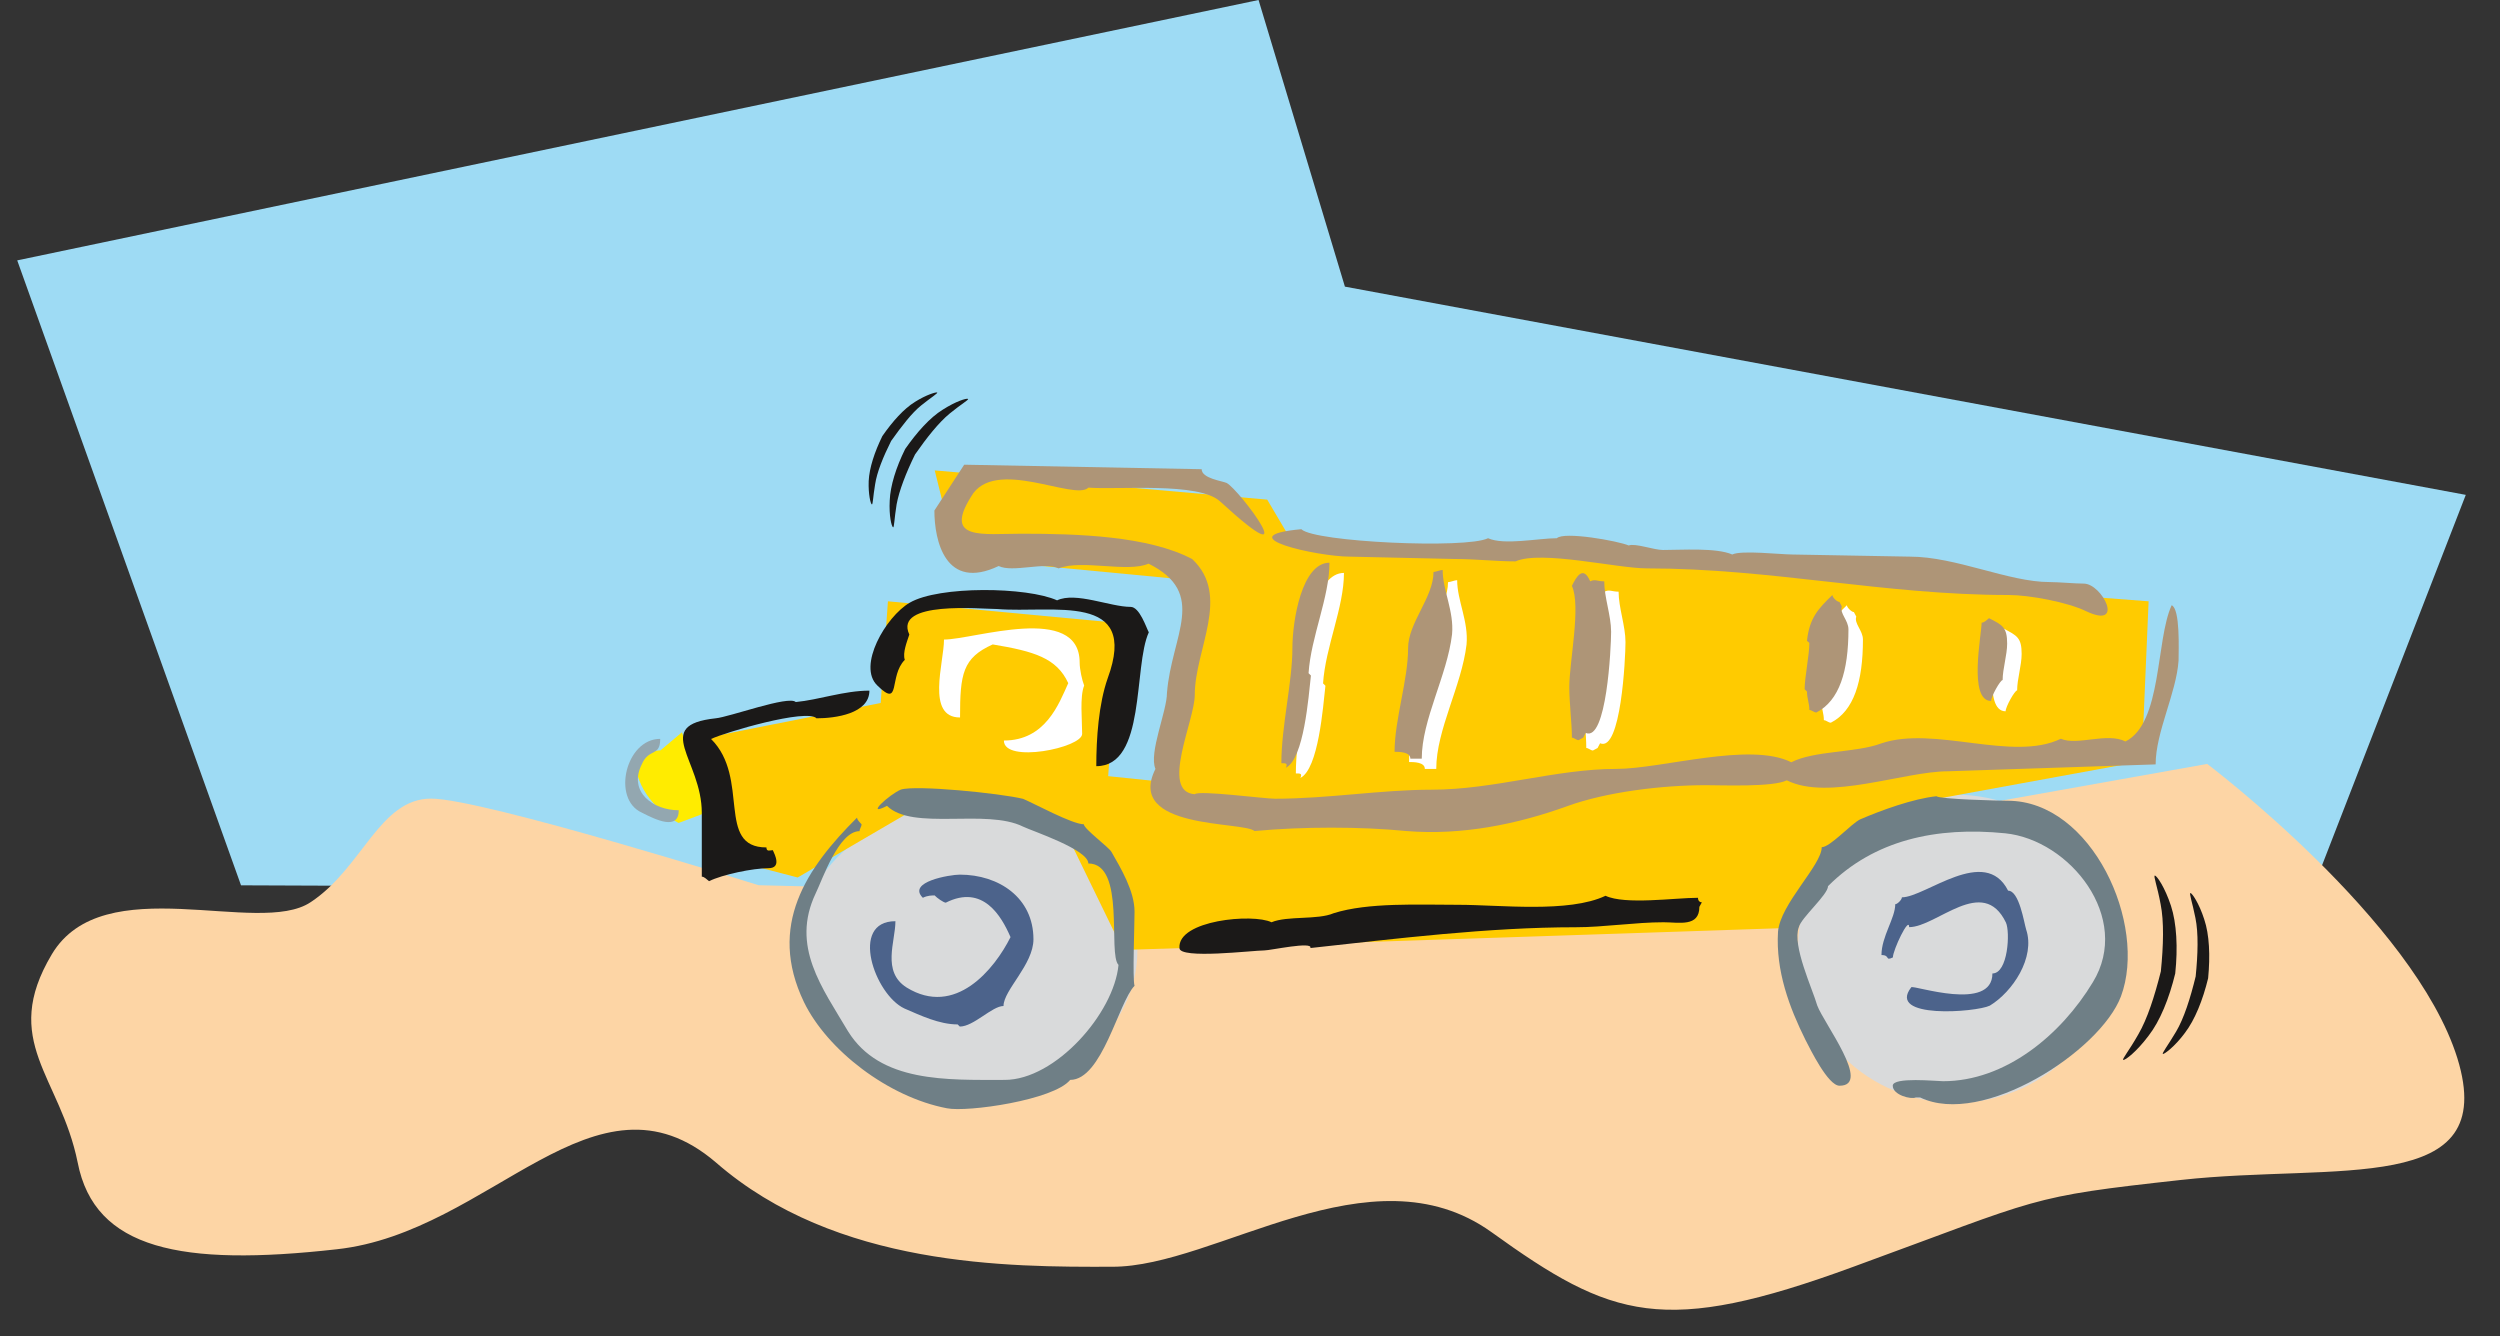 <svg xmlns="http://www.w3.org/2000/svg" version="1.2" width="795.439" height="112.5mm" viewBox="0 0 21046 11250" preserveAspectRatio="xMidYMid" fill-rule="evenodd" stroke-width="28.222" stroke-linejoin="round" xml:space="preserve"><rect x="0" y="0" width="21046" height="11250" fill="#333333" stroke="none"/><defs class="ClipPathGroup"><clipPath id="a" clipPathUnits="userSpaceOnUse"><path d="M0 0h21046v11250H0z"/></clipPath></defs><g class="SlideGroup"><g class="Slide" clip-path="url(#a)"><g class="Page"><g class="com.sun.star.drawing.PolyPolygonShape"><path class="BoundingBox" fill="none" d="M145 0h20614v7525H145z"/><path fill="#9EDBF4" d="M2029 7453 145 2192 10595 0l727 2413 9436 1753-1303 3358-17426-71Z"/></g><g class="com.sun.star.drawing.ClosedBezierShape"><path class="BoundingBox" fill="none" d="M263 6430h20484v4598H263z"/><path fill="#FDD5A5" d="M6386 7452s-2323-729-2757-729c-435 0-579 586-1014 872-439 294-1745-288-2179 439-436 732 71 1026 218 1753 143 732 872 877 2180 730 1303-142 2174-1604 3194-730 1010 880 2463 880 3335 877 871 3 2176-1019 3192-292 1016 732 1448 879 3048 292 1599-584 1452-587 2760-731s2685 144 2324-1025c-363-1163-2106-2477-2106-2477l-6536 1166-5659-145Z"/></g><g class="com.sun.star.drawing.ClosedBezierShape"><path class="BoundingBox" fill="none" d="M5360 6165h597v764h-597z"/><path fill="#FFEC00" d="m5741 6165-181 152s-274 0-181 245c89 245 334 366 334 366l242-91-214-672Z"/></g><g class="com.sun.star.drawing.ClosedBezierShape"><path class="BoundingBox" fill="none" d="M6716 6777h2860v2448H6716z"/><path fill="#D9DADB" d="M8144 6777c788 0 1431 551 1431 1225 0 673-643 1222-1431 1222-786 0-1428-549-1428-1222 0-674 642-1225 1428-1225Z"/></g><g class="com.sun.star.drawing.ClosedBezierShape"><path class="BoundingBox" fill="none" d="M15135 6689h2652v2596h-2652z"/><path fill="#D9DADB" d="M16462 6690c729 0 1324 584 1324 1298s-595 1296-1324 1296c-730 0-1326-582-1326-1296s596-1298 1326-1298Z"/></g><g class="com.sun.star.drawing.ClosedBezierShape"><path class="BoundingBox" fill="none" d="M5864 3960h12225v4039H5864z"/><path fill="#FFCB00" d="m6258 7268-393-1042 1549-308 61-856 1948 183-94 1289 579 60 61-1715-1918-183-182-736 2799 246 180 305 7240 551-58 1347-2010 368-1033 1037s-5533 185-5533 183c0 2-549-1128-549-1128l-1095-122-1095 640-457-119Z"/></g><g class="com.sun.star.drawing.ClosedBezierShape"><path class="BoundingBox" fill="none" d="M17873 7371h452v1554h-452z"/><path fill="#1B1918" d="M17875 8923c-16-2 49-78 126-215 76-130 137-320 190-531 22-220 27-420-2-565-28-153-64-243-48-241 17 2 84 99 135 254 48 147 59 353 36 570-51 210-128 401-225 525-101 135-196 206-212 203Z"/></g><g class="com.sun.star.drawing.ClosedBezierShape"><path class="BoundingBox" fill="none" d="M18207 7517h393v1358h-393z"/><path fill="#1B1918" d="M18209 8873c-14-2 41-71 110-188 66-111 120-280 165-465 19-188 24-365-2-492-26-132-56-212-41-210 13 2 72 86 115 221 44 130 51 308 33 496-45 185-112 351-196 461-86 116-171 177-184 177Z"/></g><g class="com.sun.star.drawing.ClosedBezierShape"><path class="BoundingBox" fill="none" d="M7488 3357h664v1084h-664z"/><path fill="#1B1918" d="M8149 3358c10 7-59 45-155 124-92 76-192 202-291 344-76 155-134 305-155 420-20 122-20 198-30 193-13-7-35-96-28-226 5-123 53-278 130-433 99-142 209-265 316-331 111-71 200-98 213-91Z"/></g><g class="com.sun.star.drawing.ClosedBezierShape"><path class="BoundingBox" fill="none" d="M7311 3304h580v944h-580z"/><path fill="#1B1918" d="M7889 3304c11 5-50 41-134 109-80 64-166 177-253 299-67 134-120 264-135 366-18 104-18 173-28 168s-30-84-26-196c5-110 49-244 115-379 87-125 181-230 275-288 97-61 176-83 186-79Z"/></g><g class="com.sun.star.drawing.ClosedBezierShape"><path class="BoundingBox" fill="none" d="M7866 3911h10477v3095H7866z"/><path fill="#AE9577" d="M10037 4707c-368-196-970-214-1435-214-330 0-660 59-427-312 193-340 872 40 988-76 254 20 928-49 1108 116 743 681 165-96 56-155-36-17-211-38-211-116l-1999-38-251 386c0 254 93 680 541 467 119 58 388-38 505 20 193-78 582 38 757-40 503 251 193 602 155 1088 0 155-155 505-97 640-256 513 739 439 834 523 407-38 892-38 1278 0 467 38 932-56 1359-211 330-119 795-175 1163-175 132 0 567 18 681-41 348 176 989-76 1357-76l1748-58c0-272 175-602 193-874 0-91 15-433-58-466-135 292-79 992-389 1147-155-79-407 38-544-23-406 198-1066-114-1514 40-211 79-562 59-755 158-350-175-1087 56-1476 56-505 0-1028 175-1552 175-426 0-873 76-1318 76-91 0-641-73-676-38-293-20 0-620 0-835 0-387 307-835-21-1144Z"/></g><g class="com.sun.star.drawing.ClosedBezierShape"><path class="BoundingBox" fill="none" d="M10909 4823h406v1727h-406z"/><path fill="#FFF" d="M11002 5542c0 290-93 659-93 969 38 0 55 0 38 38 153-76 191-600 211-776l-20-20c20-307 176-638 176-930-232 0-312 486-312 719Z"/></g><g class="com.sun.star.drawing.ClosedBezierShape"><path class="BoundingBox" fill="none" d="M10787 4737h406v1727h-406z"/><path fill="#AE9577" d="M10880 5456c0 287-93 657-93 969 38 0 55 0 38 38 153-76 191-600 211-776l-20-20c20-307 176-638 176-930-232 0-312 486-312 719Z"/></g><g class="com.sun.star.drawing.ClosedBezierShape"><path class="BoundingBox" fill="none" d="M11862 4884h488v1591h-488z"/><path fill="#FFF" d="M11976 5542c0 270-114 601-114 873 38 0 133 0 133 58h96c0-330 214-699 255-1047 18-195-79-370-79-542-20 0-59 17-77 17 0 214-214 428-214 641Z"/></g><g class="com.sun.star.drawing.ClosedBezierShape"><path class="BoundingBox" fill="none" d="M11740 4798h488v1591h-488z"/><path fill="#AE9577" d="M11854 5456c0 270-114 601-114 873 38 0 133 0 133 58h96c0-330 214-699 255-1047 18-195-79-370-79-542-20 0-59 17-77 17 0 214-214 428-214 641Z"/></g><g class="com.sun.star.drawing.ClosedBezierShape"><path class="BoundingBox" fill="none" d="M13332 4912h353v1408h-353z"/><path fill="#FFF" d="M13684 5405c0-135-58-290-58-424-57 0-78-21-118 0-59-137-116-41-154 38 78 172-22 638-22 852 0 137 22 309 22 426 18 0 38 21 56 21l39-21 21-40c176 78 214-718 214-852Z"/></g><g class="com.sun.star.drawing.ClosedBezierShape"><path class="BoundingBox" fill="none" d="M13211 4825h353v1408h-353z"/><path fill="#AE9577" d="M13563 5318c0-135-58-290-58-424-57 0-78-21-118 0-59-137-116-41-154 38 78 172-22 638-22 852 0 134 22 309 22 426 18 0 38 21 56 21l39-21 21-40c176 78 214-718 214-852Z"/></g><g class="com.sun.star.drawing.ClosedBezierShape"><path class="BoundingBox" fill="none" d="M15314 5095h370v991h-370z"/><path fill="#FFF" d="M15683 5384c0-76-76-135-56-193l-20-38c-18 0-59-38-59-58-118 114-194 193-214 386l20 17c0 100-40 293-40 390l20 20c0 59 20 97 20 155 20 0 38 21 59 21 194-99 270-348 270-700Z"/></g><g class="com.sun.star.drawing.ClosedBezierShape"><path class="BoundingBox" fill="none" d="M15192 5009h370v990h-370z"/><path fill="#AE9577" d="M15561 5298c0-76-76-135-56-193l-20-38c-21 0-59-38-59-58-118 114-194 193-214 386l20 17c0 100-40 293-40 390l20 20c0 59 20 97 20 155 20 0 38 21 59 21 194-100 270-348 270-700Z"/></g><g class="com.sun.star.drawing.ClosedBezierShape"><path class="BoundingBox" fill="none" d="M16770 5291h251v699h-251z"/><path fill="#FFF" d="M17019 5505c0-136-38-154-153-214-23 20-42 38-62 38 0 99-114 659 80 659 0-38 77-176 97-176 0-94 38-211 38-307Z"/></g><g class="com.sun.star.drawing.ClosedBezierShape"><path class="BoundingBox" fill="none" d="M16648 5204h251v699h-251z"/><path fill="#AE9577" d="M16897 5418c0-136-38-156-153-214-23 20-42 38-62 38 0 99-114 659 80 659 0-38 77-176 97-176 0-94 38-211 38-307Z"/></g><g class="com.sun.star.drawing.ClosedBezierShape"><path class="BoundingBox" fill="none" d="M10709 4455h7036v729h-7036z"/><path fill="#AE9577" d="M17253 4900c-343 0-788-214-1174-214l-990-18c-100 0-430-38-506 0-135-59-428-38-583-38-78 0-233-59-289-38-89-38-544-120-605-61-155 0-444 61-579 0-180 91-1463 33-1572-76-637 58 137 231 406 231l892 20c168 0 345 20 505 20 216-96 854 59 1108 59 1047 0 1997 224 3044 224 175 0 498 61 653 137 330 155 134-233-21-233-76 0-213-13-289-13Z"/></g><g class="com.sun.star.drawing.ClosedBezierShape"><path class="BoundingBox" fill="none" d="M9929 7540h4400v491H9929z"/><path fill="#1B1918" d="m14306 7634 21-38c-21 0-33-17-33-38-193 0-613 61-778-17-310 147-891 76-1239 76-331 0-761-21-1050 71-135 58-389 20-523 76-155-76-792-18-775 217 0 96 620 20 716 20 48 0 412-79 386-20 722-79 1497-175 2234-175 234 0 503-42 739-42 132 0 302 42 302-130Z"/></g><g class="com.sun.star.drawing.ClosedBezierShape"><path class="BoundingBox" fill="none" d="M14966 6703h2948v2594h-2948z"/><path fill="#6F7F86" d="M15389 7460c388-389 913-503 1492-445 545 56 1068 712 738 1253-269 446-738 834-1261 834-56 0-424-38-424 38 0 79 155 117 193 99h38c523 252 1515-388 1690-851 226-605-244-1647-953-1647-74 0-574-13-600-38-195 20-467 119-643 195-77 38-252 234-323 234 0 152-350 478-368 712-20 330 96 638 231 910 41 79 190 386 287 386 273 0-132-524-188-676-38-135-213-506-155-658 18-79 246-274 246-346Z"/></g><g class="com.sun.star.drawing.ClosedBezierShape"><path class="BoundingBox" fill="none" d="M15839 7340h1238v1175h-1238z"/><path fill="#4C638B" d="M16905 7498c-194-385-697 56-894 56 0 20-38 58-56 58 0 117-116 272-116 428 76 0 27 53 96 20 0-61 137-351 137-255 232 0 621-442 815-38 36 79 18 428-114 428 0 327-663 96-683 116-211 270 545 211 661 155 192-116 385-406 306-641-18-58-58-327-152-327Z"/></g><g class="com.sun.star.drawing.ClosedBezierShape"><path class="BoundingBox" fill="none" d="M7324 7363h1378v1280H7324z"/><path fill="#4C638B" d="M8700 7907c0-349-290-544-620-544-80 0-448 60-311 195 38-20 79-20 99-20 18 20 76 61 94 61 314-158 469 115 545 290-135 270-465 677-875 424-211-134-94-386-94-558-390 0-175 618 76 735 135 58 292 134 448 134l18 18c117 0 272-173 368-173 0-134 252-349 252-562Z"/></g><g class="com.sun.star.drawing.ClosedBezierShape"><path class="BoundingBox" fill="none" d="M6647 6635h2906v2703H6647z"/><path fill="#6F7F86" d="M9009 9091c270 0 407-655 542-792-18-59 0-507 0-624 0-175-117-368-194-503-20-38-233-195-233-233-97 0-414-173-511-214-198-48-905-118-1029-78-97 40-310 236-117 137 216 213 834 20 1146 175 79 38 549 193 549 310 317 0 162 763 254 854-38 407-531 968-958 968-486 0-1050 25-1319-409-216-366-485-715-272-1162 56-114 193-523 369-523 0-20 17-38 17-58-17-18-38-38-38-56-426 424-756 909-447 1553 196 404 709 800 1204 894 171 35 900-69 1037-239Z"/></g><g class="com.sun.star.drawing.ClosedBezierShape"><path class="BoundingBox" fill="none" d="M5750 5814h1571v1605H5750z"/><path fill="#1B1918" d="M6467 7309c115 0 56-114 39-152-21 0-54 17-54-23-428 0-134-583-466-913 120-57 804-258 888-174 156 0 445-38 445-233-213 0-427 78-620 96-59-58-560 127-675 137-540 59-116 349-116 796v537c20 0 38 20 61 38 114-56 369-109 498-109Z"/></g><g class="com.sun.star.drawing.ClosedBezierShape"><path class="BoundingBox" fill="none" d="M5264 6220h452v702h-452z"/><path fill="#93A7B0" d="M5714 6821c-214 0-428-153-311-387 59-138 155-60 155-214-290 0-410 506-155 621 115 59 311 155 311-20Z"/></g><g class="com.sun.star.drawing.ClosedBezierShape"><path class="BoundingBox" fill="none" d="M7906 5290h1222v1045H7906z"/><path fill="#FFF" d="M9089 5578c0-503-891-194-1142-194 0 194-154 656 135 656 0-368 22-501 275-615 348 58 539 114 636 326-79 175-192 483-542 483 0 196 659 61 659-56s-21-313 17-407c-17-41-38-137-38-193Z"/></g><g class="com.sun.star.drawing.ClosedBezierShape"><path class="BoundingBox" fill="none" d="M7328 4967h2345v1484H7328z"/><path fill="#1B1918" d="M9518 5109c-172 0-462-129-619-55-252-114-995-124-1241 20-201 117-443 534-272 697 201 198 94-79 231-216-20-59 18-152 38-213-134-288 602-215 740-215 465 38 1199-150 930 583-76 216-96 506-96 740 421 0 310-837 442-1127-21-38-77-214-153-214Z"/></g></g></g></g></svg>
